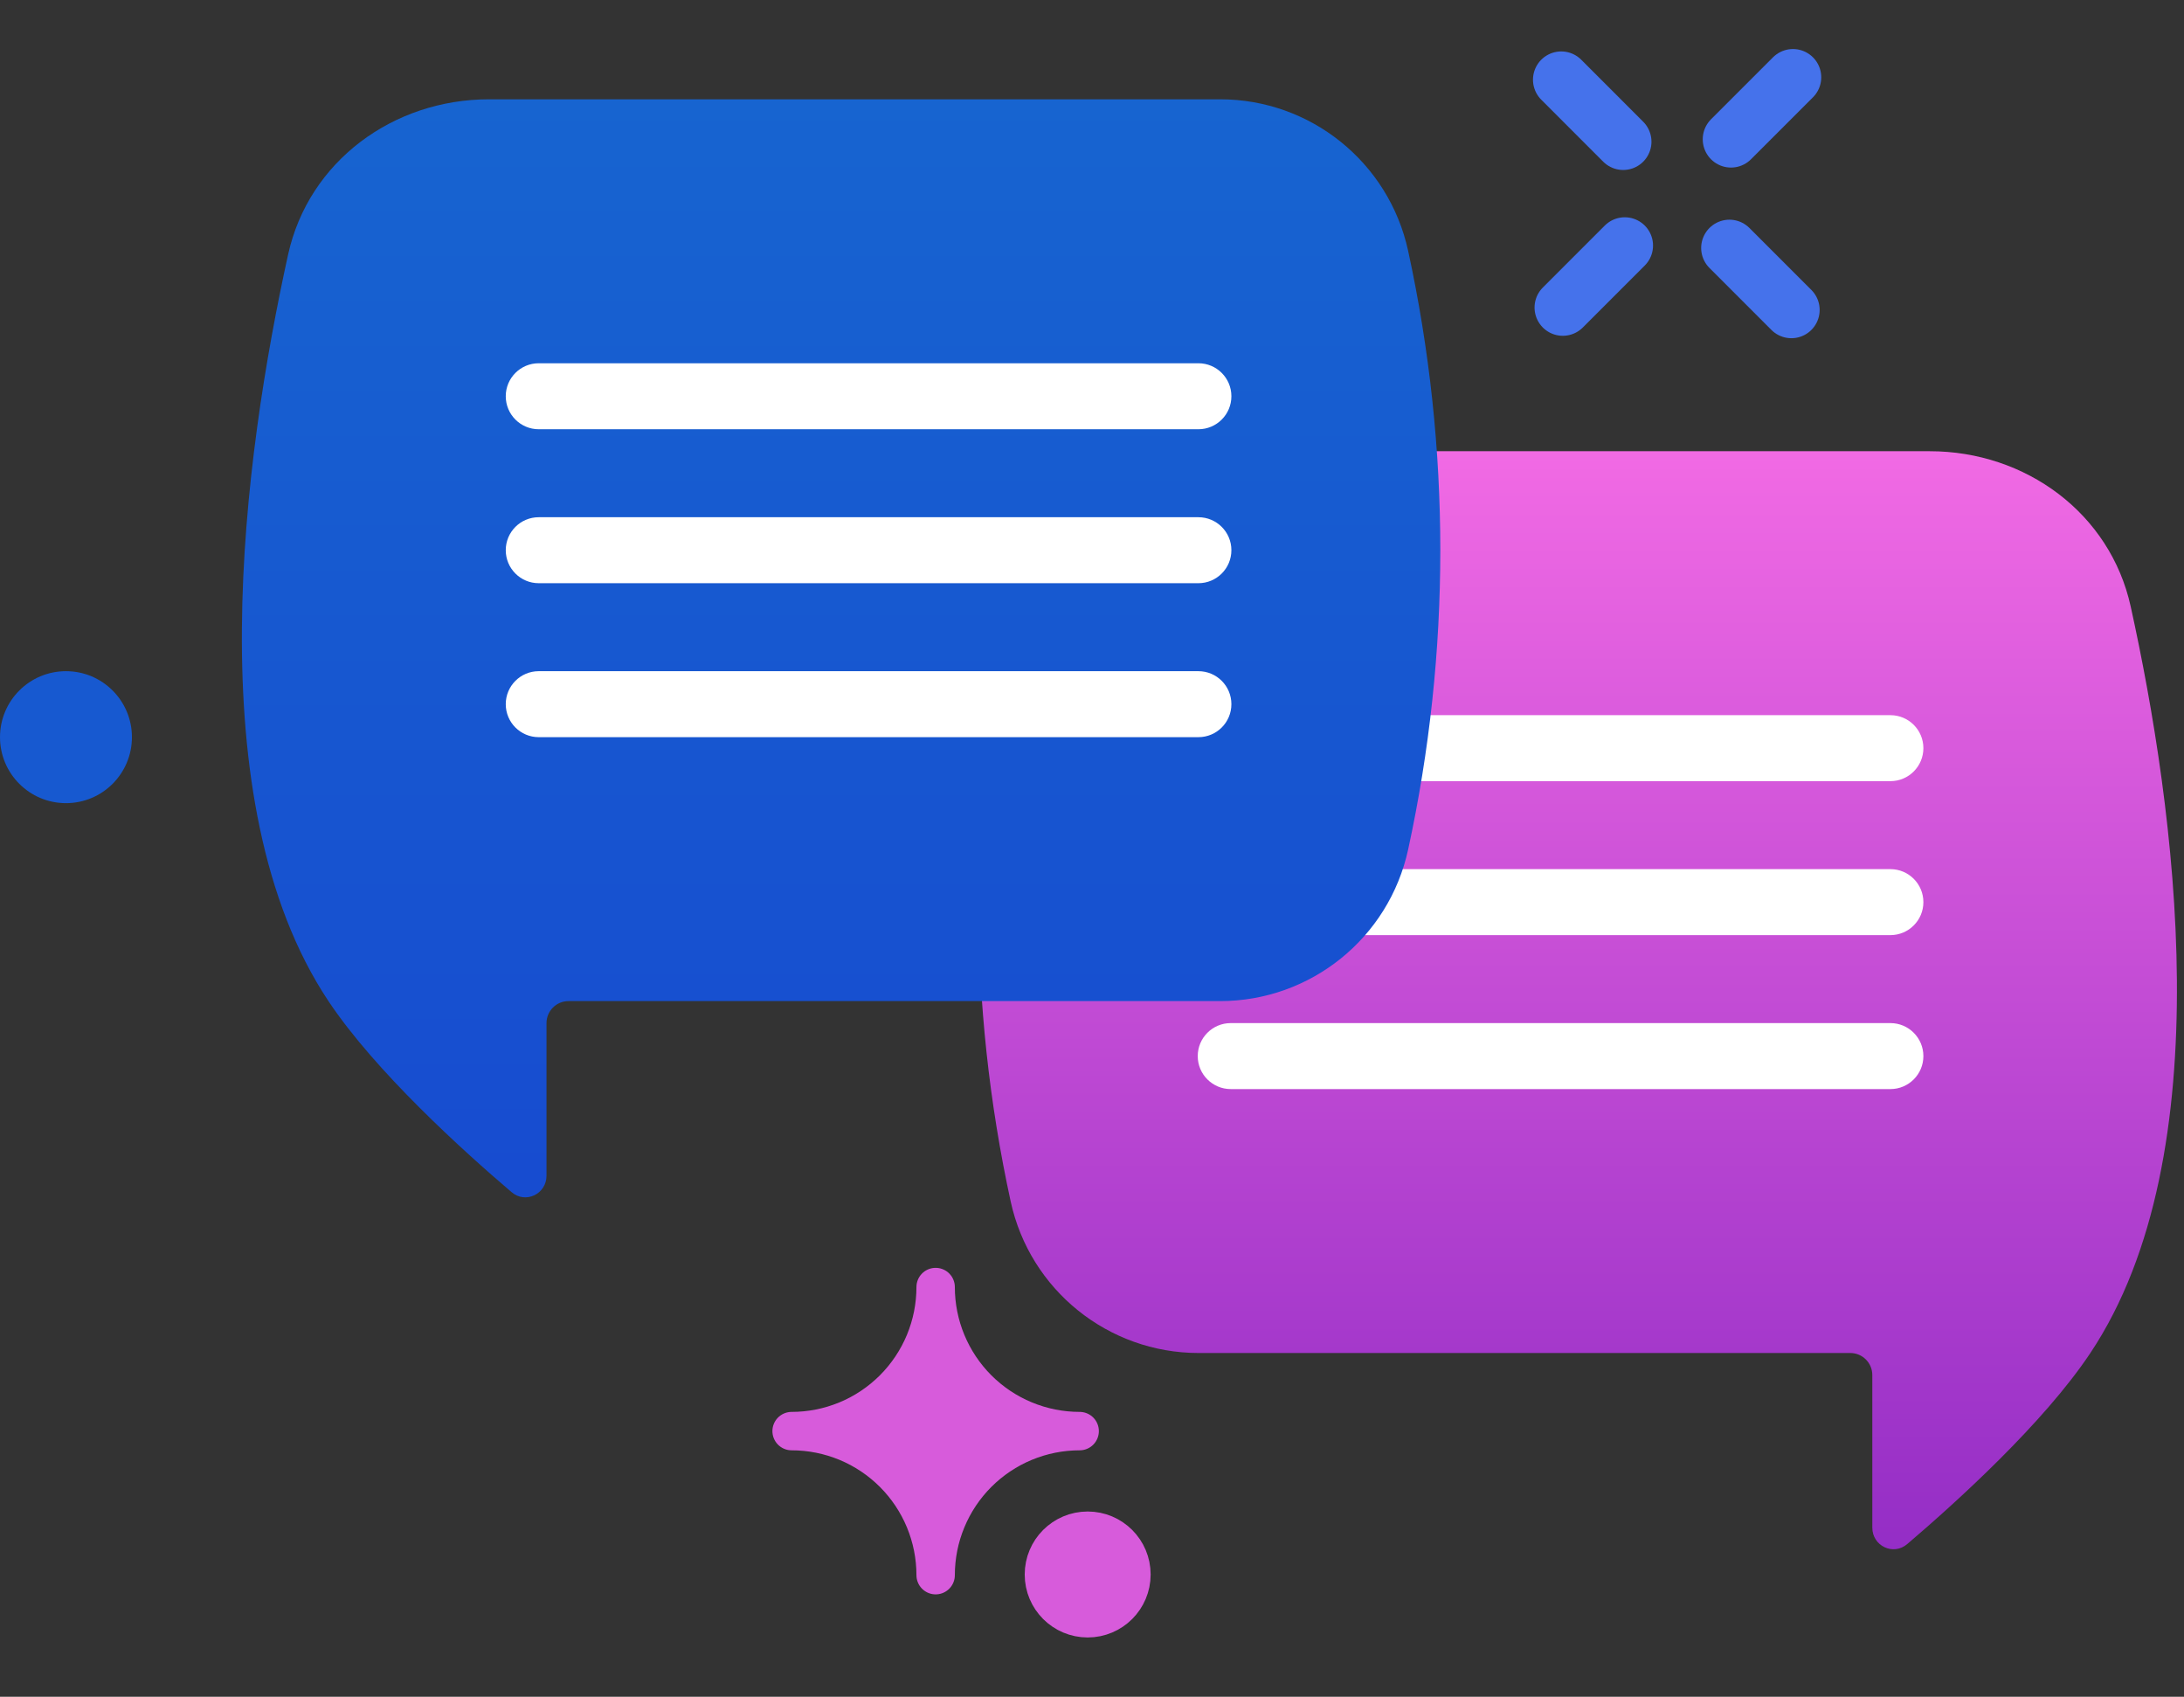 <svg width="103" height="80" viewBox="0 0 103 80" fill="none" xmlns="http://www.w3.org/2000/svg">
<rect x="0" y="0" width="103" height="80" fill="#333333" stroke="none"/>
<circle cx="3.111" cy="3.111" r="3.111" transform="matrix(-1 0 0 1 6.222 31.645)" fill="#1759D0"/>
<path d="M76.552 6.681L73.63 3.758M84.484 14.613L81.562 11.691" stroke="#4572EB" stroke-width="2.666" stroke-linecap="round"/>
<path d="M76.626 11.577L73.704 14.499M84.559 3.645L81.636 6.567" stroke="#4572EB" stroke-width="2.666" stroke-linecap="round"/>
<path d="M100.486 28.595C99.515 24.19 95.522 21.274 91.011 21.274H56.532C52.264 21.274 48.573 24.248 47.665 28.418C45.64 37.719 45.64 47.347 47.665 56.648C48.573 60.818 52.264 63.792 56.532 63.792H87.263C87.836 63.792 88.3 64.257 88.3 64.829L88.3 72.023C88.3 72.889 89.287 73.363 89.946 72.801C92.243 70.845 96.374 67.109 98.584 63.792C104.847 54.397 102.57 38.048 100.486 28.595Z" fill="url(#paint0_linear_1637_155554)"/>
<path d="M90.709 35.274C90.709 34.415 90.013 33.719 89.154 33.719H58.043C57.184 33.719 56.487 34.415 56.487 35.274C56.487 36.133 57.184 36.83 58.043 36.83H89.154C90.013 36.83 90.709 36.133 90.709 35.274Z" fill="white"/>
<path d="M90.709 42.534C90.709 41.675 90.013 40.978 89.154 40.978H58.043C57.184 40.978 56.487 41.675 56.487 42.534C56.487 43.393 57.184 44.089 58.043 44.089H89.154C90.013 44.089 90.709 43.393 90.709 42.534Z" fill="white"/>
<path d="M90.709 49.793C90.709 48.934 90.013 48.237 89.154 48.237H58.043C57.184 48.237 56.487 48.934 56.487 49.793C56.487 50.652 57.184 51.348 58.043 51.348H89.154C90.013 51.348 90.709 50.652 90.709 49.793Z" fill="white"/>
<path d="M13.587 12.003C14.558 7.598 18.551 4.682 23.062 4.682H57.542C61.81 4.682 65.501 7.656 66.409 11.826C68.433 21.127 68.433 30.755 66.409 40.056C65.501 44.226 61.81 47.2 57.542 47.2H26.811C26.238 47.2 25.774 47.664 25.774 48.237L25.774 55.431C25.774 56.297 24.787 56.771 24.128 56.209C21.831 54.252 17.7 50.516 15.49 47.2C9.227 37.804 11.504 21.456 13.587 12.003Z" fill="url(#paint1_linear_1637_155554)"/>
<path d="M23.852 18.682C23.852 17.823 24.548 17.127 25.407 17.127H56.518C57.377 17.127 58.074 17.823 58.074 18.682C58.074 19.541 57.377 20.238 56.518 20.238H25.407C24.548 20.238 23.852 19.541 23.852 18.682Z" fill="white"/>
<path d="M23.852 25.941C23.852 25.082 24.548 24.386 25.407 24.386H56.518C57.377 24.386 58.074 25.082 58.074 25.941C58.074 26.8 57.377 27.497 56.518 27.497H25.407C24.548 27.497 23.852 26.8 23.852 25.941Z" fill="white"/>
<path d="M23.852 33.2C23.852 32.341 24.548 31.645 25.407 31.645H56.518C57.377 31.645 58.074 32.341 58.074 33.2C58.074 34.06 57.377 34.756 56.518 34.756H25.407C24.548 34.756 23.852 34.06 23.852 33.2Z" fill="white"/>
<circle cx="2.121" cy="2.121" r="2.121" transform="matrix(-1 0 0 1 53.417 72.113)" fill="#D75BDB" stroke="#D75BDB" stroke-width="1.697"/>
<path d="M44.643 63.281C44.301 62.457 44.126 61.574 44.126 60.682C44.126 61.574 43.95 62.457 43.609 63.281C43.267 64.105 42.767 64.854 42.136 65.485C41.505 66.115 40.757 66.616 39.933 66.957C39.108 67.298 38.225 67.474 37.333 67.474C38.225 67.474 39.108 67.65 39.933 67.991C40.757 68.332 41.505 68.833 42.136 69.463C42.767 70.094 43.267 70.843 43.609 71.667C43.95 72.491 44.126 73.374 44.126 74.266C44.126 73.374 44.301 72.491 44.643 71.667C44.984 70.843 45.484 70.094 46.115 69.463C46.746 68.833 47.495 68.332 48.319 67.991C49.143 67.65 50.026 67.474 50.918 67.474C50.026 67.474 49.143 67.298 48.319 66.957C47.495 66.616 46.746 66.115 46.115 65.485C45.484 64.854 44.984 64.105 44.643 63.281Z" fill="#D75BDB" stroke="#D75BDB" stroke-width="1.811" stroke-linecap="round" stroke-linejoin="round"/>
<defs>
<linearGradient id="paint0_linear_1637_155554" x1="73.629" y1="21.274" x2="73.629" y2="74.163" gradientUnits="userSpaceOnUse">
<stop stop-color="#F16AE4"/>
<stop offset="1" stop-color="#922CC5"/>
</linearGradient>
<linearGradient id="paint1_linear_1637_155554" x1="40.444" y1="4.682" x2="40.444" y2="57.571" gradientUnits="userSpaceOnUse">
<stop stop-color="#1764D0"/>
<stop offset="1" stop-color="#174BD0"/>
</linearGradient>
</defs>
</svg>
